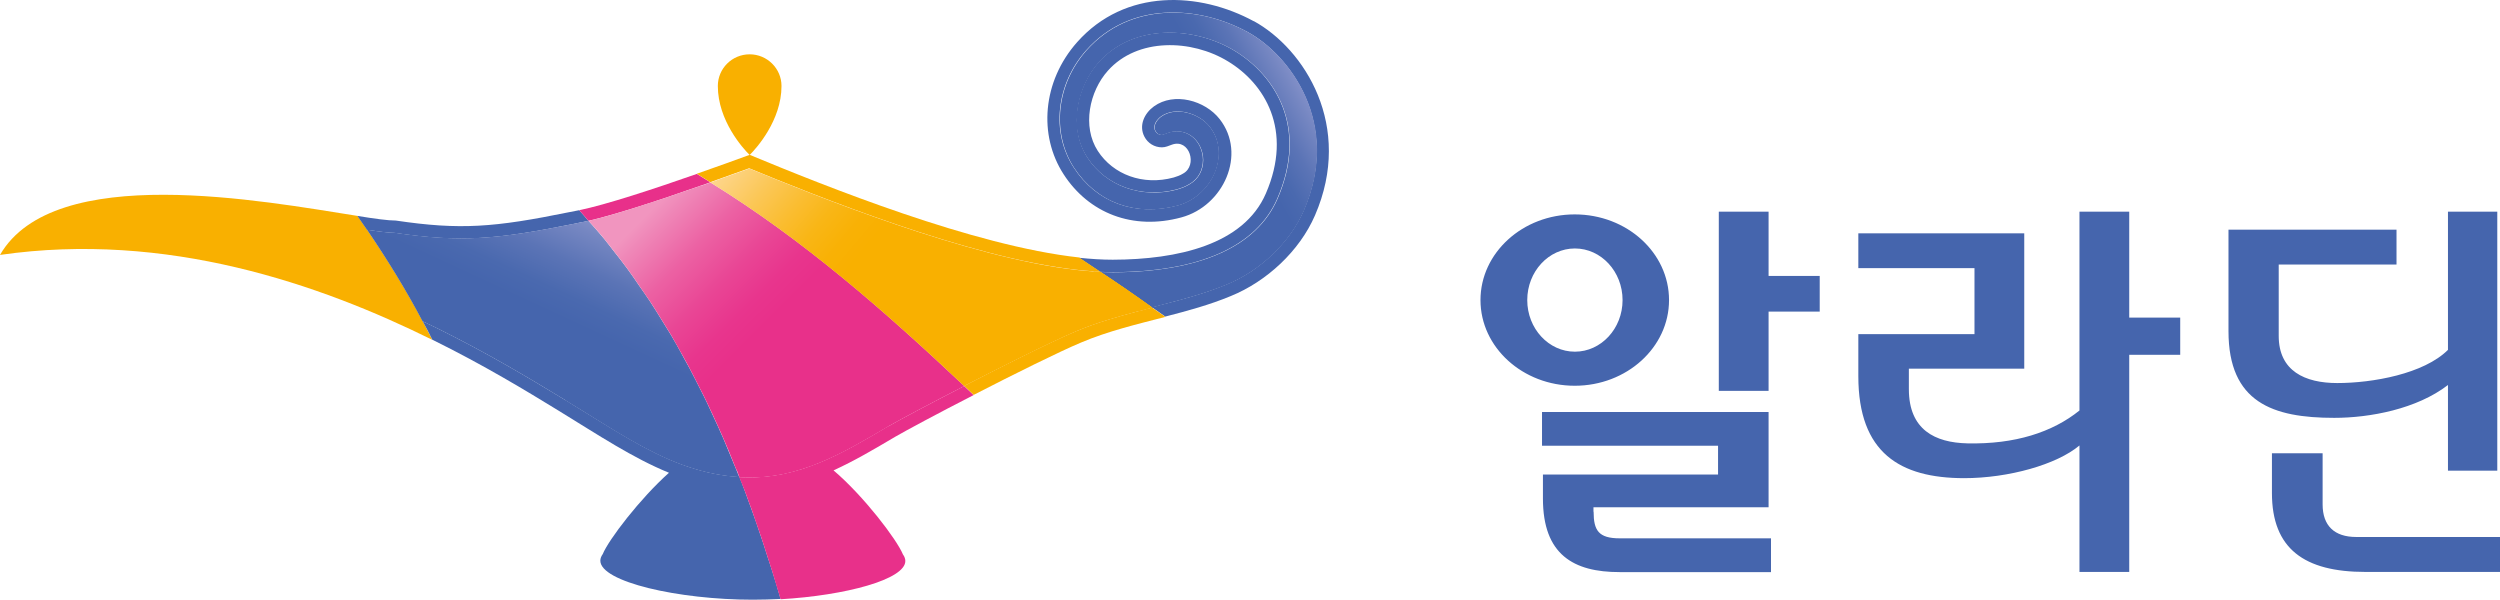 <svg xmlns="http://www.w3.org/2000/svg" width="150" height="36" viewBox="0 0 150 36" fill="none">
  <g clip-path="url(#clip0_2012_500)">
    <path d="M106.115 12.702H103.128V23.451H106.115V18.698H109.183V16.555H106.115V12.702ZM100.142 18.005C100.142 15.16 97.608 12.864 94.485 12.864C91.363 12.864 88.829 15.169 88.829 18.005C88.829 20.84 91.363 23.145 94.485 23.145C97.608 23.145 100.142 20.84 100.142 18.005ZM91.635 18.005C91.635 16.294 92.92 14.908 94.494 14.908C96.069 14.908 97.354 16.294 97.354 18.005C97.354 19.715 96.069 21.101 94.494 21.101C92.92 21.101 91.635 19.715 91.635 18.005ZM95.608 30.698V30.437H106.115V24.72H92.521V26.746H103.083V28.474H92.576V29.914C92.576 33.281 94.413 34.326 97.173 34.326H106.26V32.3H97.182C95.915 32.3 95.617 31.823 95.617 30.707L95.608 30.698ZM141.375 32.219C140.063 32.219 139.357 31.544 139.357 30.265V27.196H136.316V29.581C136.316 32.93 138.262 34.316 141.927 34.316H150.009V32.219H141.384H141.375ZM146.878 23.1V28.24H149.837V12.702H146.878V20.993C145.43 22.434 142.352 22.983 140.235 22.983C138.298 22.983 136.723 22.262 136.723 20.156V15.871H143.791V13.782H133.709V19.868C133.709 24.144 136.361 25.071 140.054 25.071C142.199 25.071 145.013 24.54 146.878 23.1ZM127.754 12.702H124.768V24.63C123.148 25.936 120.894 26.665 118.043 26.602C116.107 26.557 114.532 25.791 114.532 23.352V22.119H121.455V13.998H111.5V16.087H118.469V20.048H111.5V22.569C111.5 27.187 114.016 28.681 117.835 28.69C120.523 28.69 123.41 27.871 124.768 26.728V34.316H127.754V21.29H130.813V19.058H127.754V12.702Z" fill="#4565AD"/>
    <path d="M0 15.295C9.992 13.854 19.178 17.041 25.938 20.39C24.653 17.806 23.124 15.322 21.449 12.954C15.82 12.072 3.249 9.677 0 15.295Z" fill="#F9B000"/>
    <path d="M46.111 33.587C46.003 33.245 45.894 32.912 45.786 32.57C45.695 32.309 45.614 32.048 45.523 31.796C45.424 31.49 45.315 31.184 45.206 30.878C45.116 30.626 45.025 30.383 44.935 30.131C44.799 29.743 44.654 29.356 44.51 28.978C44.464 28.861 44.41 28.744 44.365 28.618C43.523 28.564 42.663 28.42 41.758 28.15C39.568 27.511 37.568 26.26 35.26 24.828L33.912 24C31.676 22.641 29.251 21.191 26.273 19.715C25.974 19.562 25.667 19.427 25.359 19.274C25.558 19.643 25.757 20.003 25.938 20.381C29.024 21.902 31.604 23.469 33.513 24.639C35.894 26.098 37.957 27.475 40.138 28.366C38.401 29.915 36.518 32.381 36.165 33.245C36.075 33.371 36.02 33.506 36.02 33.641C36.02 34.911 40.699 35.982 45.17 35.982C45.722 35.982 46.283 35.964 46.835 35.937C46.672 35.37 46.51 34.812 46.329 34.254C46.256 34.029 46.184 33.803 46.111 33.578V33.587Z" fill="#4565AD"/>
    <path d="M34.31 13.458L34.961 13.323L34.898 13.341C35.025 13.314 35.16 13.287 35.305 13.251C35.124 13.035 34.943 12.819 34.753 12.612L34.156 12.729C29.649 13.647 27.622 13.809 23.748 13.233C23.287 13.233 22.481 13.125 21.44 12.954C21.63 13.233 21.82 13.512 22.019 13.791C22.734 13.899 23.287 13.963 23.676 13.972C27.658 14.566 29.83 14.359 34.31 13.458Z" fill="#4565AD"/>
    <path d="M53.306 25.566C50.555 27.196 47.958 28.735 44.681 28.645C44.573 28.645 44.464 28.627 44.356 28.627C44.401 28.744 44.446 28.87 44.5 28.987C44.546 29.122 44.609 29.257 44.663 29.392C44.763 29.635 44.844 29.887 44.935 30.14C45.034 30.392 45.125 30.635 45.206 30.887C45.315 31.193 45.423 31.499 45.523 31.805C45.614 32.066 45.704 32.318 45.785 32.579C45.894 32.912 46.003 33.254 46.111 33.596C46.184 33.821 46.256 34.047 46.329 34.272C46.501 34.83 46.672 35.397 46.835 35.955C50.727 35.73 54.32 34.767 54.32 33.659C54.32 33.524 54.266 33.389 54.175 33.263C53.804 32.363 51.822 29.761 50.012 28.222C51.261 27.655 52.465 26.944 53.696 26.215C54.302 25.863 56.257 24.81 58.42 23.703C58.23 23.523 58.04 23.343 57.85 23.163C55.768 24.234 53.922 25.215 53.306 25.575V25.566Z" fill="#E8308A"/>
    <path d="M42.066 11.136C42.066 11.136 42.292 11.055 42.618 10.938C42.346 10.776 42.084 10.596 41.812 10.434C39.296 11.316 36.346 12.288 34.753 12.612C34.943 12.819 35.124 13.035 35.305 13.251C36.708 12.927 38.971 12.225 42.057 11.136H42.066Z" fill="#E8308A"/>
    <path d="M75.235 1.278C71.977 -0.495 67.515 -0.72 64.628 2.53C62.538 4.888 62.302 8.12 63.814 10.452C65.325 12.792 67.968 13.836 70.882 13.044C73.416 12.36 74.819 9.245 73.181 7.148C72.303 6.023 70.448 5.509 69.235 6.383C68.665 6.797 68.312 7.526 68.665 8.201C68.864 8.588 69.262 8.84 69.715 8.84C69.941 8.84 70.113 8.75 70.321 8.678C71.38 8.3 71.869 9.939 70.982 10.416C70.81 10.524 70.602 10.596 70.421 10.65C68.574 11.154 66.782 10.47 65.868 9.056C64.918 7.589 65.361 5.482 66.475 4.24C68.248 2.251 71.498 2.35 73.679 3.682C75.869 5.005 77.606 7.796 75.95 11.613C74.62 14.683 70.656 15.574 66.764 15.583C66.122 15.583 65.443 15.538 64.737 15.466C65.162 15.745 65.588 16.033 66.004 16.312C66.266 16.321 66.52 16.33 66.764 16.33C71.977 16.321 75.389 14.791 76.638 11.91C78.484 7.643 76.52 4.537 74.068 3.043C71.697 1.602 68.031 1.359 65.904 3.745C64.674 5.122 64.022 7.598 65.235 9.452C66.348 11.163 68.502 11.928 70.611 11.361C70.891 11.28 71.144 11.181 71.344 11.055C71.932 10.731 72.176 10.155 72.176 9.596C72.176 9.317 72.113 9.056 72.004 8.813C71.651 8.039 70.846 7.688 70.049 7.976L69.905 8.03C69.796 8.066 69.733 8.093 69.697 8.093C69.534 8.093 69.389 8.003 69.316 7.859C69.126 7.499 69.461 7.13 69.66 6.986C70.538 6.356 71.95 6.797 72.575 7.598C73.326 8.57 73.136 9.614 72.955 10.146C72.593 11.199 71.724 12.036 70.665 12.324C68.122 13.008 65.787 12.162 64.42 10.046C63.053 7.949 63.361 5.05 65.171 3.016C67.805 0.054 71.932 0.333 74.864 1.927C77.362 3.286 80.484 7.4 78.222 12.63C77.389 14.539 75.615 16.249 73.57 17.077C72.312 17.59 70.982 17.959 69.724 18.275L69.217 18.41C69.217 18.41 69.153 18.428 69.117 18.437C69.38 18.626 69.651 18.806 69.914 18.995C71.244 18.653 72.575 18.293 73.851 17.762C75.996 16.888 77.969 15.07 78.901 12.918C81.218 7.571 78.276 2.935 75.217 1.26L75.235 1.278Z" fill="#4565AD"/>
    <path d="M68.357 18.653C67.099 18.986 65.814 19.346 64.574 19.868C62.936 20.552 59.488 22.308 58.076 23.037C58.004 23.073 57.922 23.118 57.85 23.154C58.04 23.334 58.23 23.514 58.42 23.694C60.854 22.443 63.551 21.101 64.864 20.552C66.502 19.859 68.221 19.454 69.923 19.013C69.66 18.824 69.389 18.644 69.126 18.455C68.864 18.518 68.61 18.59 68.348 18.662L68.357 18.653Z" fill="#F9B000"/>
    <path d="M44.962 10.101C48.763 11.667 58.085 15.475 64.665 16.195C64.981 16.231 65.28 16.258 65.579 16.276C65.723 16.276 65.868 16.285 66.013 16.294C65.597 16.015 65.171 15.727 64.746 15.448C58.411 14.755 49.523 11.172 44.98 9.29C44.175 9.587 43.043 9.993 41.812 10.425C42.084 10.587 42.346 10.767 42.618 10.929C43.369 10.659 44.636 10.209 44.962 10.091V10.101Z" fill="#F9B000"/>
    <path d="M33.903 24.009L35.251 24.837C37.559 26.278 39.559 27.52 41.749 28.159C42.654 28.429 43.505 28.573 44.356 28.627C44.256 28.357 44.138 28.096 44.03 27.826C43.822 27.313 43.604 26.791 43.387 26.278C43.288 26.07 43.197 25.855 43.107 25.647C42.88 25.152 42.654 24.657 42.419 24.162C42.31 23.928 42.193 23.703 42.075 23.469C41.84 23.01 41.613 22.542 41.369 22.091C41.233 21.831 41.079 21.578 40.944 21.317C40.717 20.894 40.482 20.471 40.238 20.066C40.066 19.778 39.885 19.49 39.704 19.202C39.477 18.833 39.251 18.464 39.007 18.095C38.79 17.761 38.563 17.446 38.337 17.122C38.12 16.807 37.912 16.492 37.685 16.186C37.405 15.799 37.106 15.421 36.808 15.043C36.627 14.818 36.455 14.575 36.274 14.359C35.966 13.98 35.631 13.611 35.305 13.242C35.16 13.278 35.016 13.305 34.898 13.332L34.961 13.314L34.31 13.449C29.83 14.35 27.667 14.557 23.676 13.963C23.287 13.963 22.725 13.89 22.019 13.782C23.223 15.556 24.354 17.383 25.35 19.274C25.658 19.418 25.956 19.562 26.264 19.715C29.242 21.191 31.667 22.641 33.903 24V24.009Z" fill="url(#paint0_linear_2012_500)"/>
    <path d="M42.066 11.136C38.971 12.216 36.717 12.927 35.314 13.251C35.64 13.62 35.975 13.98 36.283 14.368C36.473 14.593 36.636 14.827 36.817 15.052C37.115 15.43 37.414 15.808 37.695 16.195C37.921 16.501 38.129 16.816 38.346 17.131C38.572 17.455 38.799 17.779 39.016 18.104C39.26 18.464 39.477 18.842 39.713 19.211C39.885 19.499 40.075 19.787 40.247 20.075C40.491 20.489 40.717 20.912 40.953 21.326C41.097 21.587 41.242 21.839 41.378 22.101C41.622 22.56 41.849 23.019 42.084 23.478C42.202 23.712 42.319 23.937 42.428 24.171C42.663 24.657 42.889 25.161 43.116 25.656C43.206 25.863 43.306 26.079 43.396 26.287C43.623 26.8 43.831 27.313 44.039 27.835C44.093 27.97 44.147 28.105 44.211 28.24H44.22C44.274 28.375 44.319 28.501 44.365 28.636C44.473 28.636 44.582 28.654 44.691 28.654C47.958 28.744 50.564 27.205 53.315 25.575C53.931 25.215 55.777 24.234 57.859 23.163C53.062 18.644 48.202 14.377 42.627 10.947C42.292 11.064 42.075 11.145 42.075 11.145L42.066 11.136Z" fill="url(#paint1_linear_2012_500)"/>
    <path d="M69.235 18.419L69.742 18.284C71 17.959 72.33 17.599 73.588 17.086C75.624 16.258 77.407 14.548 78.24 12.639C80.512 7.4 77.389 3.295 74.882 1.935C71.959 0.342 67.823 0.063 65.189 3.025C63.388 5.059 63.081 7.949 64.438 10.056C65.814 12.171 68.149 13.017 70.683 12.333C71.733 12.045 72.611 11.208 72.973 10.155C73.154 9.623 73.344 8.579 72.593 7.607C71.968 6.806 70.556 6.365 69.678 6.995C69.479 7.139 69.144 7.508 69.335 7.868C69.407 8.012 69.552 8.102 69.715 8.102C69.751 8.102 69.814 8.075 69.923 8.039L70.067 7.985C70.864 7.697 71.669 8.048 72.022 8.822C72.131 9.065 72.194 9.326 72.194 9.605C72.194 10.164 71.941 10.74 71.362 11.064C71.154 11.19 70.909 11.289 70.629 11.37C68.52 11.937 66.366 11.172 65.253 9.461C64.049 7.598 64.701 5.131 65.922 3.754C68.04 1.368 71.715 1.611 74.086 3.052C76.538 4.546 78.502 7.652 76.656 11.919C75.407 14.8 71.995 16.321 66.782 16.339C66.538 16.339 66.284 16.33 66.022 16.321C67.072 17.014 68.113 17.734 69.135 18.464C69.172 18.464 69.208 18.446 69.235 18.437V18.419Z" fill="url(#paint2_linear_2012_500)"/>
    <path d="M68.357 18.653C68.62 18.581 68.882 18.518 69.135 18.446C68.113 17.707 67.072 16.996 66.022 16.303C65.877 16.303 65.733 16.285 65.588 16.285C66.502 17.086 67.425 17.878 68.357 18.653Z" fill="#F9B000"/>
    <path d="M66.013 16.303C65.868 16.303 65.723 16.285 65.579 16.285C65.28 16.258 64.981 16.24 64.665 16.204C58.094 15.484 48.763 11.676 44.962 10.11C44.636 10.226 43.369 10.677 42.618 10.947C48.184 14.386 53.053 18.644 57.85 23.163C57.922 23.127 58.004 23.082 58.076 23.046C59.479 22.326 62.936 20.57 64.574 19.877C65.814 19.355 67.09 18.995 68.357 18.662C68.62 18.59 68.882 18.527 69.135 18.455C68.113 17.716 67.072 17.005 66.022 16.312L66.013 16.303Z" fill="url(#paint3_linear_2012_500)"/>
    <path d="M44.98 3.259C43.921 3.259 43.07 4.114 43.07 5.158C43.07 7.229 44.573 8.903 44.98 9.299C45.378 8.903 46.89 7.229 46.89 5.158C46.89 4.114 46.03 3.259 44.98 3.259Z" fill="#F9B000"/>
  </g>
  <defs>
    <linearGradient id="paint0_linear_2012_500" x1="36.645" y1="13.836" x2="32.419" y2="22.955" gradientUnits="userSpaceOnUse">
      <stop stop-color="#808EC7"/>
      <stop offset="0.06" stop-color="#7687C2"/>
      <stop offset="0.27" stop-color="#5B74B6"/>
      <stop offset="0.46" stop-color="#4A69AF"/>
      <stop offset="0.6" stop-color="#4565AD"/>
    </linearGradient>
    <linearGradient id="paint1_linear_2012_500" x1="38.419" y1="13.269" x2="52.102" y2="27.035" gradientUnits="userSpaceOnUse">
      <stop stop-color="#F195BF"/>
      <stop offset="0.05" stop-color="#EF86B7"/>
      <stop offset="0.18" stop-color="#EC61A3"/>
      <stop offset="0.31" stop-color="#E94695"/>
      <stop offset="0.42" stop-color="#E8358D"/>
      <stop offset="0.5" stop-color="#E8308A"/>
    </linearGradient>
    <linearGradient id="paint2_linear_2012_500" x1="77.878" y1="5.023" x2="66.604" y2="11.566" gradientUnits="userSpaceOnUse">
      <stop stop-color="#808EC7"/>
      <stop offset="0.04" stop-color="#7687C2"/>
      <stop offset="0.16" stop-color="#5B74B6"/>
      <stop offset="0.27" stop-color="#4A69AF"/>
      <stop offset="0.35" stop-color="#4565AD"/>
    </linearGradient>
    <linearGradient id="paint3_linear_2012_500" x1="46.238" y1="6.653" x2="61.033" y2="19.126" gradientUnits="userSpaceOnUse">
      <stop stop-color="#FED892"/>
      <stop offset="0.02" stop-color="#FDD486"/>
      <stop offset="0.14" stop-color="#FBC757"/>
      <stop offset="0.25" stop-color="#FABD31"/>
      <stop offset="0.34" stop-color="#F9B616"/>
      <stop offset="0.43" stop-color="#F9B105"/>
      <stop offset="0.5" stop-color="#F9B000"/>
    </linearGradient>
    <clipPath id="clip0_2012_500">
      <rect width="150" height="36" fill="white"/>
    </clipPath>
  </defs>
</svg>